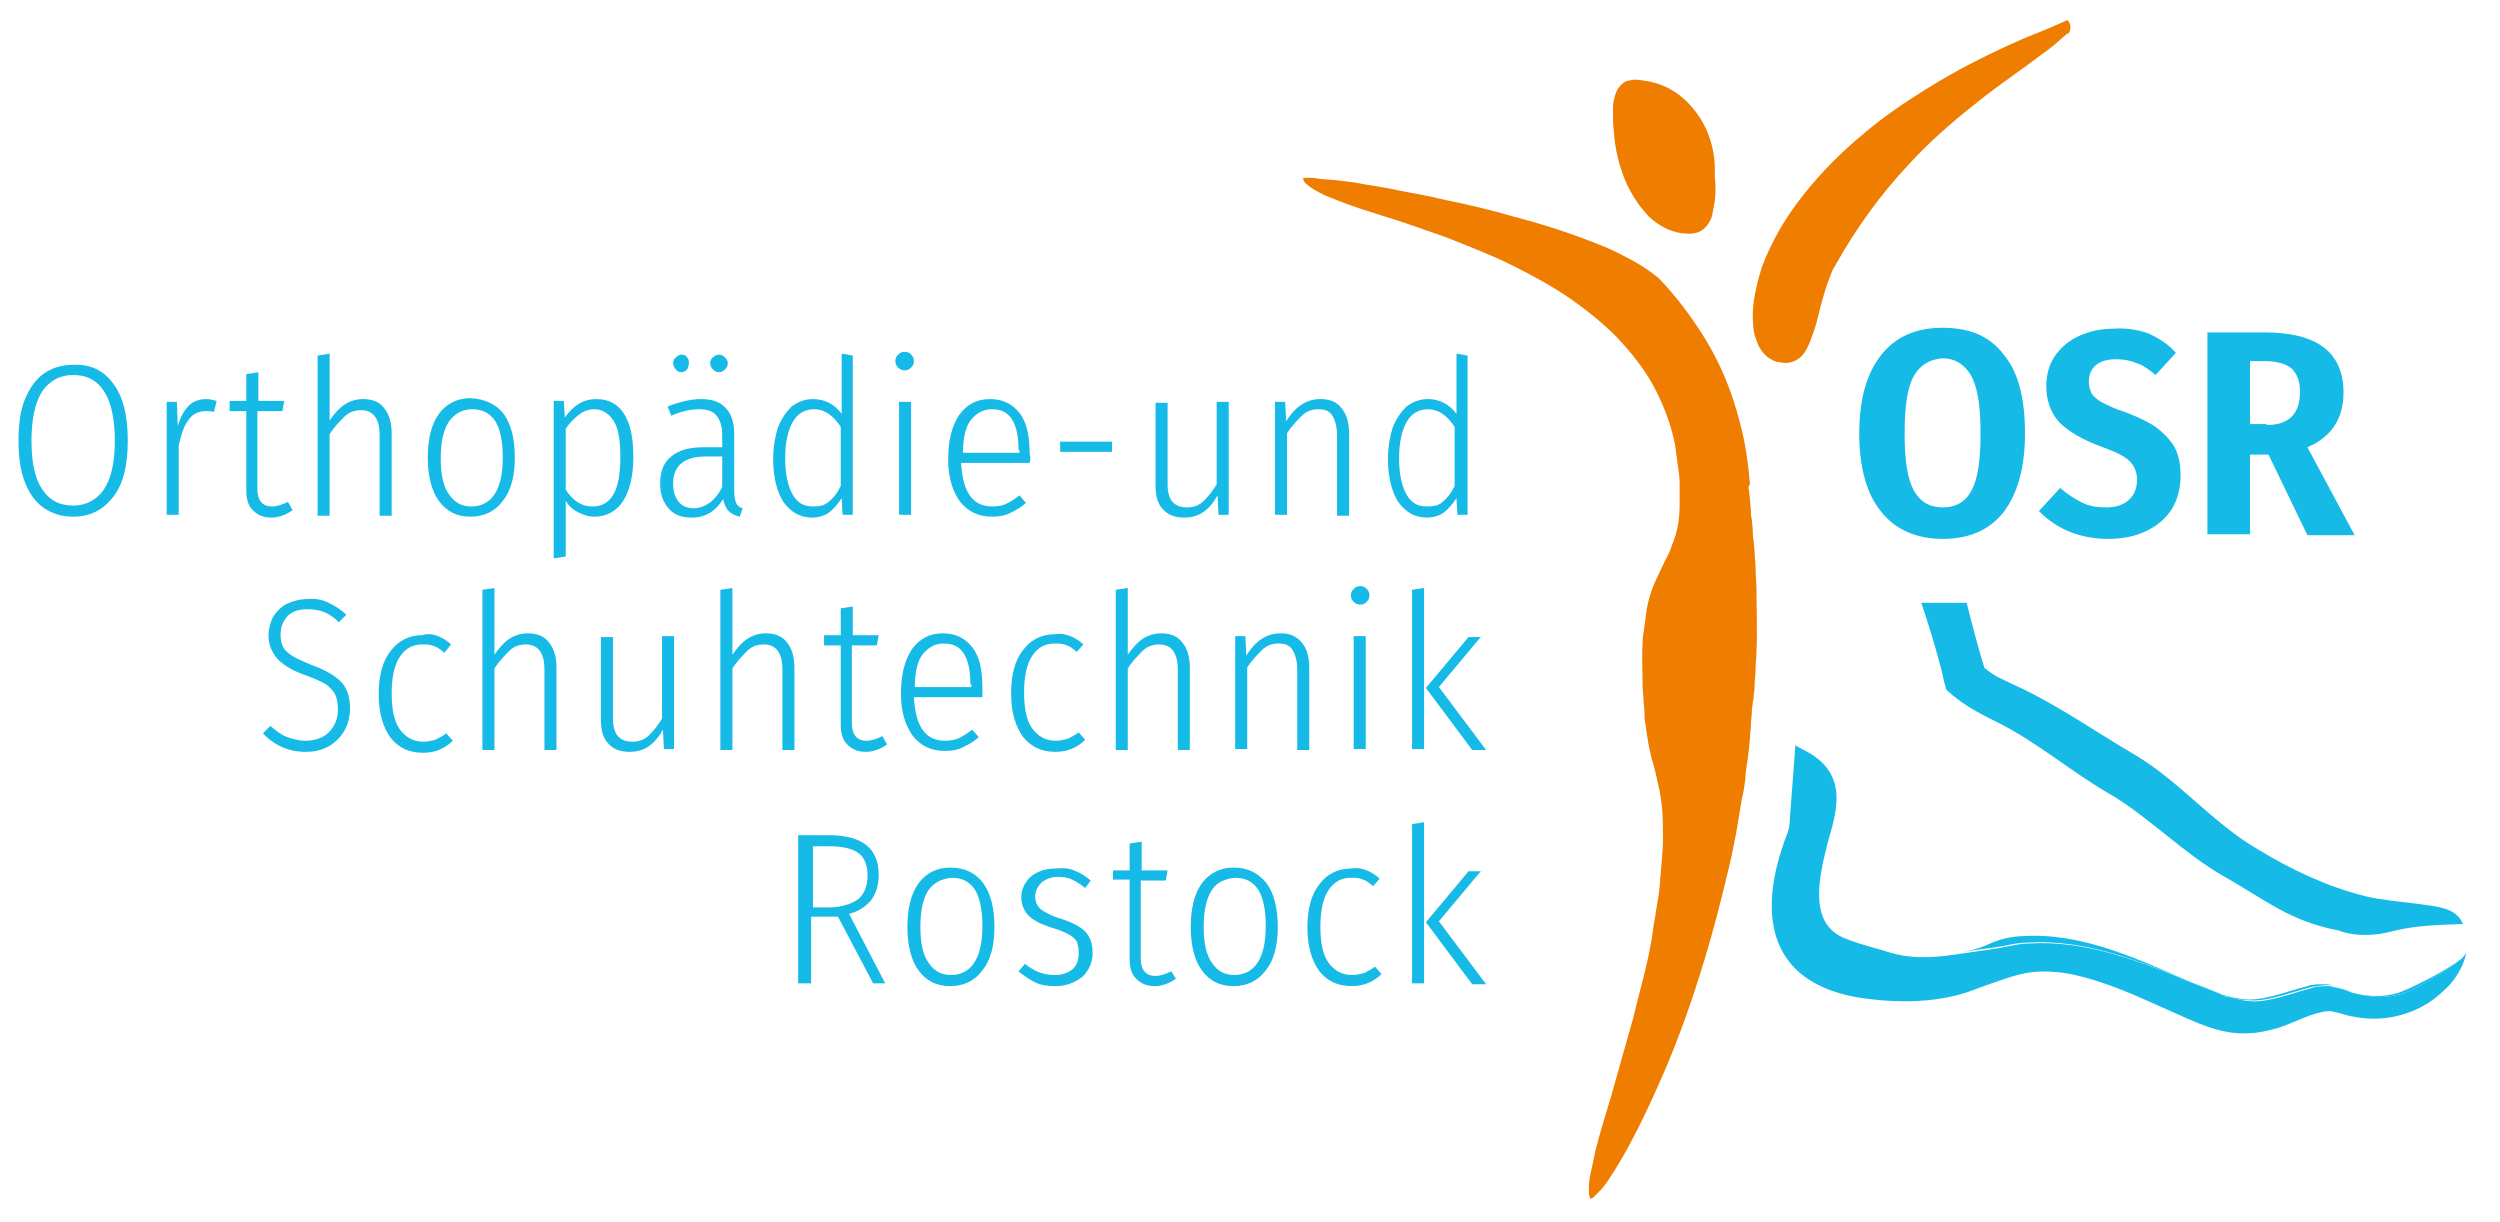 <?xml version="1.0" encoding="UTF-8"?>
<!-- Generator: Adobe Illustrator 26.0.3, SVG Export Plug-In . SVG Version: 6.00 Build 0)  -->
<svg xmlns="http://www.w3.org/2000/svg" xmlns:xlink="http://www.w3.org/1999/xlink" version="1.1" id="Ebene_1" x="0px" y="0px" viewBox="0 0 270 132" style="enable-background:new 0 0 270 132;" xml:space="preserve">
<style type="text/css">
	.st0{fill:#16BAE7;}
	.st1{fill:#EF7D00;}
</style>
<g>
	<g>
		<path class="st0" d="M218.9,101.8c6.3-0.4,12.2,2,17.8,4.3c-5.8-2.5-11.8-5.4-18.2-5c-0.5,0-1.2,0.1-1.7,0.2    c-2.4,0.5-1.9,1.1-5.9,1.7c4-0.7,3.9-0.5,6.3-1C217.7,101.9,218.4,101.8,218.9,101.8z"></path>
		<path class="st0" d="M260,107.1c1.2-0.5,4.2-2.2,5.9-3.6c-1.8,1.4-5.1,3-6.3,3.5c-1.6,0.7-3.5,0.7-5.2,0.3c0.1,0,0.3,0.1,0.4,0.1    C256.5,107.8,258.3,107.8,260,107.1z"></path>
		<path class="st0" d="M242.6,108c2,0.3,4.7-0.8,7-1.4c0.6-0.1,1.2-0.2,1.9-0.2c0.5,0,0.9,0.1,1.3,0.3c-0.5-0.2-1.1-0.4-1.7-0.4    c-0.7,0-1.4,0-1.9,0.2c-2.3,0.6-5,1.7-7,1.4c-0.7-0.1-1.4-0.2-2.2-0.5c0,0,0.1,0,0.1,0.1C241,107.8,241.8,108,242.6,108z"></path>
		<path class="st0" d="M265.9,103.5c0.2-0.1,0.3-0.2,0.4-0.4C266.2,103.2,266,103.4,265.9,103.5z"></path>
		<path class="st0" d="M254.4,107.3c-0.5-0.2-1-0.3-1.5-0.5C253.4,106.9,253.9,107.1,254.4,107.3    C254.4,107.3,254.4,107.3,254.4,107.3z"></path>
		<path class="st0" d="M240,107.4c-1.1-0.4-2.2-0.9-3.3-1.3c1,0.4,2,0.9,3,1.2C239.8,107.4,239.9,107.4,240,107.4z"></path>
		<path class="st0" d="M265.9,103.5c-1.7,1.4-4.7,3.1-5.9,3.6c-1.6,0.7-3.5,0.7-5.2,0.3c-0.1,0-0.3-0.1-0.4-0.1c0,0,0,0,0,0    c-0.5-0.1-1-0.3-1.5-0.5c-0.4-0.1-0.9-0.2-1.3-0.3c-0.7,0-1.4,0-1.9,0.2c-2.3,0.6-5,1.7-7,1.4c-0.8-0.1-1.6-0.3-2.4-0.5    c0,0-0.1,0-0.1-0.1c-0.1,0-0.2,0-0.3-0.1c-1-0.4-2-0.8-3-1.2c-5.6-2.3-11.5-4.7-17.8-4.3c-0.5,0-1.2,0.1-1.7,0.2    c-2.4,0.5-2.3,0.4-6.3,1c-2.7,0.4-4.9,0.4-6.9-0.2c-1.6-0.5-3.3-0.9-4.8-1.5c-4.4-1.6-2.8-7.2-1.9-10.8c1.1-3.6,1.8-7.1-2.3-9.4    c-0.4-0.2-0.8-0.4-1.3-0.7l-0.6,8l0,0c0,0.6-0.1,1.1-0.3,1.6c-0.1,0.3-0.2,0.5-0.3,0.8c-2.9,8.2-1.5,15.1,7.8,16.8    c4.4,0.7,9.1,0.7,13.2-1c2-0.7,4-1.5,5.7-1.7c1.8-0.2,3.7,0,5.5,0.5c3.9,1,7.4,2.8,11.1,4.4c2,0.9,4.3,1.8,6.6,1.7    c1.2,0,2.4-0.3,3.5-0.6c1.8-0.6,3.7-1.7,5.4-1.8c0.8,0,1.8,0.5,2.7,0.6c3.4,0.7,7.1-0.3,9.6-2.7c1.1-0.9,2.2-2.5,2.5-4l0-0.2    C266.2,103.2,266,103.4,265.9,103.5z"></path>
		<path class="st0" d="M264.5,98.3c-1.3-0.5-2.3-0.5-3.5-0.7c-1.6-0.2-3.9-0.4-5.5-0.8c-4.1-1-8.1-2.9-11.7-5.1    c-4.8-2.8-8.3-7.2-13.1-10.1c-4.3-2.5-8.5-5.5-13.1-7.6c-0.6-0.3-1.3-0.6-1.9-0.9c-0.3-0.2-1-0.6-1.4-1c-0.7-2.3-1.3-4.6-1.9-7    h-4.9c0.7,2.1,1.4,4.3,2,6.6c0.3,1,0.4,1.8,0.7,2.8c1,0.9,2.1,1.7,3.2,2.3c0.7,0.4,1.5,0.8,2.1,1.1c4.5,2.2,8.2,5.5,12.6,8    c4,2.4,7.8,6.3,12,8.7c4.6,2.6,7.2,4.9,12.5,5.9c0,0,2.2,1,5.7,0.1c1.9-0.5,3.8-0.7,7.7-0.8C265.8,99.3,265.4,98.7,264.5,98.3z"></path>
	</g>
	<g>
		<path class="st0" d="M232,36c1.1,0.5,2.1,1.1,3,2.1l-2.2,2.4c-0.7-0.6-1.4-1.1-2.1-1.3c-0.7-0.3-1.4-0.4-2.2-0.4    c-0.9,0-1.6,0.2-2.1,0.6c-0.5,0.4-0.8,1-0.8,1.8c0,0.5,0.1,0.9,0.3,1.3c0.2,0.3,0.6,0.7,1.2,1c0.6,0.3,1.4,0.7,2.4,1    c1.3,0.5,2.4,1,3.3,1.6c0.8,0.6,1.5,1.3,2,2.1c0.5,0.9,0.7,1.9,0.7,3.2c0,1.3-0.3,2.5-0.9,3.5c-0.6,1-1.5,1.8-2.7,2.4    c-1.2,0.6-2.6,0.9-4.2,0.9c-3,0-5.5-1-7.5-3l2.3-2.5c0.8,0.7,1.6,1.2,2.4,1.6c0.8,0.4,1.7,0.5,2.6,0.5c1,0,1.9-0.3,2.4-0.8    c0.6-0.5,0.9-1.3,0.9-2.2c0-0.8-0.3-1.5-0.8-2c-0.5-0.5-1.5-1-2.9-1.5c-2.2-0.8-3.7-1.7-4.7-2.7c-0.9-1-1.4-2.3-1.4-3.9    c0-1.2,0.3-2.3,0.9-3.2c0.6-0.9,1.5-1.7,2.6-2.2c1.1-0.5,2.3-0.8,3.7-0.8C229.6,35.4,230.9,35.6,232,36z"></path>
		<path class="st0" d="M245,49.1h-2v8.6h-4.6V35.9h6.2c5.7,0,8.5,2.2,8.5,6.5c0,2.8-1.3,4.8-3.9,5.9l5.1,9.5h-5.1L245,49.1z     M244.8,45.9c1.2,0,2.1-0.3,2.7-0.9c0.6-0.6,0.9-1.5,0.9-2.7c0-1.1-0.3-1.9-0.9-2.5c-0.6-0.5-1.6-0.8-2.9-0.8H243v6.8H244.8z"></path>
		<path class="st0" d="M206.7,40.6c-0.7,1.2-1,3.3-1,6.2c0,2.9,0.3,4.9,1,6.2c0.7,1.2,1.7,1.8,3.1,1.8c1.4,0,2.5-0.6,3.1-1.8    c0.7-1.2,1-3.3,1-6.2c0-2.9-0.3-4.9-1-6.2c-0.7-1.2-1.7-1.9-3.1-1.9C208.4,38.8,207.4,39.4,206.7,40.6z M216.4,38.3    c1.6,1.9,2.3,4.8,2.3,8.5c0,3.7-0.8,6.5-2.3,8.5c-1.6,2-3.8,2.9-6.6,2.9c-2.8,0-5.1-1-6.6-2.9c-1.6-1.9-2.4-4.8-2.4-8.5    c0-3.7,0.8-6.5,2.4-8.5c1.6-2,3.8-2.9,6.6-2.9C212.7,35.4,214.9,36.3,216.4,38.3z"></path>
	</g>
	<g>
		<path class="st0" d="M12.2,41.4c1.1,1.4,1.6,3.5,1.6,6.2c0,2.7-0.5,4.7-1.6,6.1c-1.1,1.4-2.5,2.1-4.3,2.1c-1.2,0-2.2-0.3-3.1-0.9    c-0.9-0.6-1.6-1.5-2.1-2.8S2,49.4,2,47.6c0-1.8,0.2-3.3,0.7-4.5s1.2-2.2,2.1-2.8s1.9-0.9,3.1-0.9C9.7,39.3,11.2,40,12.2,41.4z     M4.6,42.2c-0.8,1.2-1.2,3-1.2,5.4c0,2.4,0.4,4.2,1.2,5.3c0.8,1.2,1.9,1.7,3.3,1.7c1.4,0,2.5-0.6,3.3-1.7c0.8-1.2,1.2-2.9,1.2-5.3    s-0.4-4.2-1.2-5.4c-0.8-1.2-1.9-1.7-3.3-1.7C6.5,40.5,5.4,41.1,4.6,42.2z"></path>
		<path class="st0" d="M23.4,43.3l-0.3,1.2c-0.3-0.1-0.6-0.1-0.9-0.1c-0.7,0-1.4,0.3-1.8,0.9c-0.5,0.6-0.8,1.5-1.1,2.8v7.5H18V43.4    h1.1l0.1,2.6c0.3-1,0.7-1.7,1.2-2.2c0.5-0.5,1.2-0.7,1.9-0.7C22.7,43.1,23,43.2,23.4,43.3z"></path>
		<path class="st0" d="M31.6,55.1c-0.7,0.5-1.5,0.8-2.3,0.8c-0.9,0-1.5-0.3-2-0.8c-0.5-0.5-0.7-1.2-0.7-2.2v-8.5h-1.8v-1.1h1.8v-2.9    l1.3-0.2v3.1h2.8l-0.2,1.1h-2.7v8.4c0,1.2,0.5,1.9,1.6,1.9c0.5,0,1.1-0.2,1.7-0.5L31.6,55.1z"></path>
		<path class="st0" d="M41.5,44.1c0.5,0.6,0.8,1.5,0.8,2.7v8.9H41v-8.7c0-1.8-0.7-2.7-2-2.7c-0.7,0-1.3,0.2-1.8,0.7    c-0.5,0.5-1.1,1.1-1.6,1.9v8.8h-1.3V38.4l1.3-0.2v7.2c0.5-0.7,1-1.3,1.6-1.7c0.6-0.4,1.3-0.6,2-0.6C40.2,43.1,41,43.4,41.5,44.1z"></path>
		<path class="st0" d="M54.4,44.7c0.8,1.1,1.2,2.7,1.2,4.7c0,2-0.4,3.6-1.3,4.7c-0.8,1.1-2,1.7-3.5,1.7s-2.6-0.6-3.4-1.7    c-0.8-1.1-1.2-2.7-1.2-4.7c0-2,0.4-3.6,1.2-4.7c0.8-1.1,2-1.7,3.4-1.7C52.5,43.1,53.6,43.7,54.4,44.7z M48.5,45.5    c-0.6,0.9-0.9,2.2-0.9,4c0,1.8,0.3,3.1,0.9,3.9c0.6,0.9,1.4,1.3,2.4,1.3s1.9-0.4,2.5-1.3c0.6-0.9,0.9-2.2,0.9-4    c0-1.8-0.3-3.1-0.8-3.9c-0.6-0.9-1.4-1.3-2.5-1.3C49.9,44.2,49.1,44.7,48.5,45.5z"></path>
		<path class="st0" d="M67.4,44.7c0.7,1.1,1,2.6,1,4.7c0,2-0.4,3.6-1.1,4.7c-0.7,1.1-1.8,1.7-3.1,1.7c-0.7,0-1.2-0.2-1.8-0.5    s-1-0.7-1.3-1.2v6l-1.3,0.2v-17h1.1l0.1,1.8c0.9-1.3,2-2,3.4-2C65.7,43.1,66.7,43.6,67.4,44.7z M67,49.4c0-1.8-0.2-3.1-0.7-3.9    c-0.5-0.8-1.2-1.3-2.1-1.3c-0.6,0-1.2,0.2-1.7,0.6c-0.5,0.4-1,0.9-1.4,1.5v6.6c0.8,1.2,1.7,1.8,2.9,1.8C66,54.7,67,53,67,49.4z"></path>
		<path class="st0" d="M79.5,54.3c0.1,0.3,0.4,0.5,0.7,0.6l-0.3,0.9c-0.5-0.1-0.9-0.3-1.2-0.6s-0.5-0.8-0.6-1.3    c-0.8,1.3-1.9,2-3.4,2c-1.1,0-1.9-0.3-2.5-1s-0.9-1.5-0.9-2.7c0-1.3,0.4-2.3,1.2-2.9c0.8-0.7,2-1,3.5-1H78v-1.3    c0-0.9-0.2-1.6-0.6-2.1s-1-0.7-1.9-0.7c-0.9,0-1.9,0.2-3,0.7l-0.4-1c1.3-0.5,2.5-0.8,3.6-0.8c1.2,0,2.1,0.3,2.7,1    c0.6,0.6,0.9,1.6,0.9,2.8v6.2C79.3,53.6,79.4,54.1,79.5,54.3z M78,52.6v-3.3h-1.8c-2.3,0-3.5,1-3.5,2.9c0,0.9,0.2,1.5,0.6,2    c0.4,0.5,1,0.7,1.7,0.7C76.3,54.8,77.3,54,78,52.6z M74.2,38.6c0.2,0.2,0.2,0.4,0.2,0.6c0,0.3-0.1,0.5-0.2,0.7    c-0.2,0.2-0.4,0.3-0.6,0.3c-0.2,0-0.5-0.1-0.6-0.3c-0.2-0.2-0.3-0.4-0.3-0.7c0-0.2,0.1-0.5,0.3-0.6c0.2-0.2,0.4-0.3,0.6-0.3    C73.9,38.3,74.1,38.4,74.2,38.6z M78.3,38.6c0.2,0.2,0.3,0.4,0.3,0.6c0,0.3-0.1,0.5-0.3,0.7c-0.2,0.2-0.4,0.3-0.6,0.3    c-0.3,0-0.5-0.1-0.7-0.3c-0.2-0.2-0.3-0.4-0.3-0.7c0-0.2,0.1-0.5,0.3-0.6c0.2-0.2,0.4-0.3,0.7-0.3C77.9,38.3,78.1,38.4,78.3,38.6z    "></path>
		<path class="st0" d="M92.1,38.4v17.2H91l-0.1-1.8c-0.4,0.6-0.8,1.1-1.3,1.5c-0.5,0.4-1.2,0.6-1.9,0.6c-1.3,0-2.3-0.6-3.1-1.7    c-0.7-1.1-1.1-2.7-1.1-4.6c0-1.3,0.2-2.4,0.5-3.4c0.4-1,0.9-1.7,1.5-2.3c0.7-0.5,1.4-0.8,2.3-0.8c1.2,0,2.3,0.5,3.1,1.6v-6.5    L92.1,38.4z M89.5,54.2c0.5-0.4,0.9-0.9,1.3-1.7v-6.4c-0.8-1.2-1.7-1.9-2.9-1.9c-1,0-1.8,0.5-2.3,1.4s-0.8,2.2-0.8,3.9    c0,1.7,0.3,3,0.8,3.9c0.5,0.9,1.2,1.3,2.2,1.3C88.5,54.7,89,54.6,89.5,54.2z"></path>
		<path class="st0" d="M98.4,38.3c0.2,0.2,0.3,0.4,0.3,0.7c0,0.3-0.1,0.5-0.3,0.7c-0.2,0.2-0.4,0.3-0.7,0.3s-0.5-0.1-0.7-0.3    c-0.2-0.2-0.3-0.4-0.3-0.7c0-0.3,0.1-0.5,0.3-0.7c0.2-0.2,0.4-0.3,0.7-0.3S98.3,38.1,98.4,38.3z M98.4,43.4v12.2h-1.3V43.4H98.4z"></path>
		<path class="st0" d="M111.2,50h-7.4c0.1,1.6,0.4,2.8,1,3.6c0.6,0.8,1.4,1.1,2.4,1.1c0.6,0,1.1-0.1,1.5-0.3    c0.4-0.2,0.9-0.5,1.4-0.9l0.7,0.8c-0.5,0.5-1.1,0.8-1.7,1.1s-1.2,0.4-1.9,0.4c-1.5,0-2.6-0.5-3.5-1.6c-0.8-1.1-1.3-2.6-1.3-4.6    c0-2,0.4-3.6,1.2-4.8c0.8-1.1,1.9-1.7,3.3-1.7c1.4,0,2.4,0.5,3.2,1.5s1.1,2.5,1.1,4.4C111.3,49.4,111.3,49.7,111.2,50z M110,48.6    c0-1.4-0.2-2.5-0.7-3.3c-0.5-0.8-1.2-1.1-2.2-1.1c-0.9,0-1.6,0.4-2.2,1.1s-0.9,2-0.9,3.6h6.1V48.6z"></path>
		<path class="st0" d="M114.5,48.8v-1.1h5.6v1.1H114.5z"></path>
		<path class="st0" d="M132.7,55.6h-1.1l-0.1-2.1c-0.9,1.6-2,2.4-3.6,2.4c-1,0-1.8-0.3-2.3-0.9c-0.6-0.6-0.8-1.5-0.8-2.6v-8.9h1.3    v8.8c0,1.7,0.7,2.5,2.1,2.5c0.7,0,1.3-0.2,1.8-0.7s1-1.1,1.4-1.8v-8.9h1.3V55.6z"></path>
		<path class="st0" d="M144.9,44.1c0.5,0.6,0.8,1.5,0.8,2.7v8.9h-1.3v-8.7c0-0.9-0.2-1.6-0.5-2.1s-0.8-0.7-1.5-0.7s-1.3,0.2-1.8,0.7    s-1.1,1.1-1.6,1.9v8.8h-1.3V43.4h1.1l0.1,2.1c1-1.6,2.2-2.4,3.7-2.4C143.6,43.1,144.4,43.4,144.9,44.1z"></path>
		<path class="st0" d="M158.5,38.4v17.2h-1.1l-0.1-1.8c-0.4,0.6-0.8,1.1-1.3,1.5c-0.5,0.4-1.2,0.6-1.9,0.6c-1.3,0-2.3-0.6-3.1-1.7    c-0.7-1.1-1.1-2.7-1.1-4.6c0-1.3,0.2-2.4,0.5-3.4c0.4-1,0.9-1.7,1.5-2.3c0.7-0.5,1.4-0.8,2.3-0.8c1.2,0,2.3,0.5,3.1,1.6v-6.5    L158.5,38.4z M155.8,54.2c0.5-0.4,0.9-0.9,1.3-1.7v-6.4c-0.8-1.2-1.7-1.9-2.9-1.9c-1,0-1.8,0.5-2.3,1.4s-0.8,2.2-0.8,3.9    c0,1.7,0.3,3,0.8,3.9c0.5,0.9,1.2,1.3,2.2,1.3C154.8,54.7,155.4,54.6,155.8,54.2z"></path>
		<path class="st0" d="M35.5,65.1c0.6,0.3,1.3,0.7,1.9,1.3l-0.8,0.8c-0.5-0.5-1.1-0.9-1.6-1.1c-0.5-0.2-1.1-0.3-1.8-0.3    c-0.9,0-1.6,0.2-2.1,0.7s-0.8,1.2-0.8,2c0,0.8,0.2,1.5,0.7,1.9c0.5,0.5,1.4,0.9,2.6,1.4c1.4,0.5,2.5,1.1,3.2,1.8    c0.7,0.7,1,1.7,1,2.9c0,0.9-0.2,1.7-0.6,2.4c-0.4,0.7-1,1.3-1.7,1.7C34.8,81,34,81.2,33,81.2c-1.8,0-3.4-0.7-4.6-2l0.8-0.8    c0.6,0.5,1.2,1,1.8,1.2S32.2,80,33,80c1,0,1.9-0.3,2.5-0.9c0.6-0.6,1-1.4,1-2.5c0-0.6-0.1-1.2-0.3-1.6s-0.6-0.8-1-1.1    c-0.5-0.3-1.2-0.6-2-0.9c-1.5-0.5-2.5-1.1-3.2-1.8c-0.6-0.7-1-1.5-1-2.6c0-0.7,0.2-1.4,0.5-2c0.4-0.6,0.9-1.1,1.5-1.4    c0.7-0.3,1.4-0.5,2.2-0.5C34.1,64.6,34.9,64.8,35.5,65.1z"></path>
		<path class="st0" d="M47.3,68.7c0.5,0.2,1,0.5,1.4,0.9L48,70.5c-0.4-0.3-0.7-0.6-1.1-0.7c-0.4-0.2-0.8-0.2-1.3-0.2    c-1,0-1.8,0.4-2.4,1.3c-0.6,0.9-0.9,2.2-0.9,4c0,1.8,0.3,3.1,0.9,3.9c0.6,0.8,1.4,1.3,2.5,1.3c0.5,0,0.9-0.1,1.3-0.2    c0.4-0.2,0.8-0.4,1.2-0.7l0.7,0.8c-0.9,0.9-2,1.3-3.2,1.3c-1.5,0-2.6-0.5-3.5-1.6c-0.8-1.1-1.3-2.6-1.3-4.7c0-2,0.4-3.6,1.3-4.7    c0.8-1.1,2-1.7,3.4-1.7C46.2,68.4,46.8,68.5,47.3,68.7z"></path>
		<path class="st0" d="M59.3,69.4c0.5,0.6,0.8,1.5,0.8,2.7v8.9h-1.3v-8.7c0-1.8-0.7-2.7-2-2.7c-0.7,0-1.3,0.2-1.8,0.7    c-0.5,0.5-1.1,1.1-1.6,1.9v8.8h-1.3V63.7l1.3-0.2v7.2c0.5-0.7,1-1.3,1.6-1.7c0.6-0.4,1.3-0.6,2-0.6C58,68.4,58.8,68.7,59.3,69.4z"></path>
		<path class="st0" d="M72.8,80.9h-1.1l-0.1-2.1c-0.9,1.6-2,2.4-3.6,2.4c-1,0-1.8-0.3-2.3-0.9c-0.6-0.6-0.8-1.5-0.8-2.6v-8.9h1.3    v8.8c0,1.7,0.7,2.5,2.1,2.5c0.7,0,1.3-0.2,1.8-0.7s1-1.1,1.4-1.8v-8.9h1.3V80.9z"></path>
		<path class="st0" d="M85,69.4c0.5,0.6,0.8,1.5,0.8,2.7v8.9h-1.3v-8.7c0-1.8-0.7-2.7-2-2.7c-0.7,0-1.3,0.2-1.8,0.7    c-0.5,0.5-1.1,1.1-1.6,1.9v8.8h-1.3V63.7l1.3-0.2v7.2c0.5-0.7,1-1.3,1.6-1.7c0.6-0.4,1.3-0.6,2-0.6C83.7,68.4,84.5,68.7,85,69.4z"></path>
		<path class="st0" d="M95.8,80.4c-0.7,0.5-1.5,0.8-2.3,0.8c-0.9,0-1.5-0.3-2-0.8c-0.5-0.5-0.7-1.2-0.7-2.2v-8.5h-1.8v-1.1h1.8v-2.9    l1.3-0.2v3.1h2.8l-0.2,1.1H92v8.4c0,1.2,0.5,1.9,1.6,1.9c0.5,0,1.1-0.2,1.7-0.5L95.8,80.4z"></path>
		<path class="st0" d="M106.1,75.3h-7.4c0.1,1.6,0.4,2.8,1,3.6c0.6,0.8,1.4,1.1,2.4,1.1c0.6,0,1.1-0.1,1.5-0.3    c0.4-0.2,0.9-0.5,1.4-0.9l0.7,0.8c-0.5,0.5-1.1,0.8-1.7,1.1s-1.2,0.4-1.9,0.4c-1.5,0-2.6-0.5-3.5-1.6c-0.8-1.1-1.3-2.6-1.3-4.6    c0-2,0.4-3.6,1.2-4.8c0.8-1.1,1.9-1.7,3.3-1.7c1.4,0,2.4,0.5,3.2,1.5s1.1,2.5,1.1,4.4C106.1,74.7,106.1,75,106.1,75.3z     M104.8,73.9c0-1.4-0.2-2.5-0.7-3.3c-0.5-0.8-1.2-1.1-2.2-1.1c-0.9,0-1.6,0.4-2.2,1.1s-0.9,2-0.9,3.6h6.1V73.9z"></path>
		<path class="st0" d="M115.6,68.7c0.5,0.2,1,0.5,1.4,0.9l-0.7,0.8c-0.4-0.3-0.7-0.6-1.1-0.7c-0.4-0.2-0.8-0.2-1.3-0.2    c-1,0-1.8,0.4-2.4,1.3c-0.6,0.9-0.9,2.2-0.9,4c0,1.8,0.3,3.1,0.9,3.9c0.6,0.8,1.4,1.3,2.5,1.3c0.5,0,0.9-0.1,1.3-0.2    c0.4-0.2,0.8-0.4,1.2-0.7l0.7,0.8c-0.9,0.9-2,1.3-3.2,1.3c-1.5,0-2.6-0.5-3.5-1.6c-0.8-1.1-1.3-2.6-1.3-4.7c0-2,0.4-3.6,1.3-4.7    c0.8-1.1,2-1.7,3.4-1.7C114.6,68.4,115.1,68.5,115.6,68.7z"></path>
		<path class="st0" d="M127.7,69.4c0.5,0.6,0.8,1.5,0.8,2.7v8.9h-1.3v-8.7c0-1.8-0.7-2.7-2-2.7c-0.7,0-1.3,0.2-1.8,0.7    c-0.5,0.5-1.1,1.1-1.6,1.9v8.8h-1.3V63.7l1.3-0.2v7.2c0.5-0.7,1-1.3,1.6-1.7c0.6-0.4,1.3-0.6,2-0.6    C126.4,68.4,127.2,68.7,127.7,69.4z"></path>
		<path class="st0" d="M140.6,69.4c0.5,0.6,0.8,1.5,0.8,2.7v8.9h-1.3v-8.7c0-0.9-0.2-1.6-0.5-2.1s-0.8-0.7-1.5-0.7s-1.3,0.2-1.8,0.7    s-1.1,1.1-1.6,1.9v8.8h-1.3V68.7h1.1l0.1,2.1c1-1.6,2.2-2.4,3.7-2.4C139.3,68.4,140,68.7,140.6,69.4z"></path>
		<path class="st0" d="M147.6,63.6c0.2,0.2,0.3,0.4,0.3,0.7c0,0.3-0.1,0.5-0.3,0.7c-0.2,0.2-0.4,0.3-0.7,0.3s-0.5-0.1-0.7-0.3    c-0.2-0.2-0.3-0.4-0.3-0.7c0-0.3,0.1-0.5,0.3-0.7c0.2-0.2,0.4-0.3,0.7-0.3S147.4,63.4,147.6,63.6z M147.5,68.7v12.2h-1.3V68.7    H147.5z"></path>
		<path class="st0" d="M153.8,63.5v17.4h-1.3V63.7L153.8,63.5z M160,68.7l-4.6,5.5l5.1,6.8H159l-5-6.7l4.6-5.5H160z"></path>
		<path class="st0" d="M94.3,106.2L90.5,99l-0.4,0h-2.5v7.2h-1.4v-16h3.3c3.6,0,5.4,1.4,5.4,4.3c0,1.1-0.3,2-0.8,2.7    c-0.6,0.7-1.3,1.2-2.4,1.5l3.9,7.5H94.3z M92.7,97.1c0.6-0.5,1-1.4,1-2.5c0-1.1-0.3-1.9-0.9-2.4c-0.6-0.5-1.7-0.8-3.1-0.8h-1.9    v6.6h2.1C91.1,97.9,92,97.6,92.7,97.1z"></path>
		<path class="st0" d="M106.2,95.4c0.8,1.1,1.2,2.7,1.2,4.7c0,2-0.4,3.6-1.3,4.7c-0.8,1.1-2,1.7-3.5,1.7s-2.6-0.6-3.4-1.7    c-0.8-1.1-1.2-2.7-1.2-4.7c0-2,0.4-3.6,1.2-4.7c0.8-1.1,2-1.7,3.4-1.7C104.2,93.7,105.4,94.3,106.2,95.4z M100.3,96.1    c-0.6,0.9-0.9,2.2-0.9,4c0,1.8,0.3,3.1,0.9,3.9c0.6,0.9,1.4,1.3,2.4,1.3s1.9-0.4,2.5-1.3c0.6-0.9,0.9-2.2,0.9-4    c0-1.8-0.3-3.1-0.8-3.9c-0.6-0.9-1.4-1.3-2.5-1.3C101.7,94.9,100.9,95.3,100.3,96.1z"></path>
		<path class="st0" d="M116.2,94.1c0.6,0.2,1.1,0.6,1.6,1l-0.6,0.8c-0.5-0.4-1-0.7-1.4-0.9c-0.4-0.2-0.9-0.3-1.5-0.3    c-0.7,0-1.3,0.2-1.8,0.6c-0.4,0.4-0.7,0.9-0.7,1.5c0,0.6,0.2,1,0.6,1.4c0.4,0.3,1.1,0.7,2.1,1c1.3,0.4,2.2,0.9,2.7,1.4    c0.5,0.5,0.8,1.3,0.8,2.3c0,1.1-0.4,1.9-1.1,2.6c-0.8,0.6-1.7,1-2.9,1c-0.8,0-1.6-0.1-2.2-0.4c-0.6-0.3-1.2-0.7-1.8-1.2l0.7-0.8    c0.5,0.4,1,0.7,1.5,0.9c0.5,0.2,1.1,0.3,1.7,0.3c0.8,0,1.4-0.2,1.9-0.6c0.5-0.4,0.7-1,0.7-1.8c0-0.5-0.1-0.9-0.2-1.2    c-0.2-0.3-0.5-0.6-0.9-0.8c-0.4-0.2-1-0.5-1.8-0.7c-1.2-0.4-2-0.8-2.5-1.3c-0.5-0.5-0.8-1.2-0.8-2c0-0.6,0.2-1.2,0.5-1.6    c0.3-0.5,0.8-0.9,1.3-1.1c0.6-0.3,1.2-0.4,1.9-0.4C115,93.7,115.6,93.8,116.2,94.1z"></path>
		<path class="st0" d="M127,105.7c-0.7,0.5-1.5,0.8-2.3,0.8c-0.9,0-1.5-0.3-2-0.8c-0.5-0.5-0.7-1.2-0.7-2.2v-8.5h-1.8V94h1.8v-2.9    l1.3-0.2V94h2.8l-0.2,1.1h-2.7v8.4c0,1.2,0.5,1.9,1.6,1.9c0.5,0,1.1-0.2,1.7-0.5L127,105.7z"></path>
		<path class="st0" d="M136.8,95.4c0.8,1.1,1.2,2.7,1.2,4.7c0,2-0.4,3.6-1.3,4.7c-0.8,1.1-2,1.7-3.5,1.7s-2.6-0.6-3.4-1.7    c-0.8-1.1-1.2-2.7-1.2-4.7c0-2,0.4-3.6,1.2-4.7c0.8-1.1,2-1.7,3.4-1.7C134.8,93.7,135.9,94.3,136.8,95.4z M130.9,96.1    c-0.6,0.9-0.9,2.2-0.9,4c0,1.8,0.3,3.1,0.9,3.9c0.6,0.9,1.4,1.3,2.4,1.3s1.9-0.4,2.5-1.3c0.6-0.9,0.9-2.2,0.9-4    c0-1.8-0.3-3.1-0.8-3.9c-0.6-0.9-1.4-1.3-2.5-1.3C132.3,94.9,131.4,95.3,130.9,96.1z"></path>
		<path class="st0" d="M147.6,94c0.5,0.2,1,0.5,1.4,0.9l-0.7,0.8c-0.4-0.3-0.7-0.6-1.1-0.7c-0.4-0.2-0.8-0.2-1.3-0.2    c-1,0-1.8,0.4-2.4,1.3c-0.6,0.9-0.9,2.2-0.9,4c0,1.8,0.3,3.1,0.9,3.9c0.6,0.8,1.4,1.3,2.5,1.3c0.5,0,0.9-0.1,1.3-0.2    c0.4-0.2,0.8-0.4,1.2-0.7l0.7,0.8c-0.9,0.9-2,1.3-3.2,1.3c-1.5,0-2.6-0.5-3.5-1.6c-0.8-1.1-1.3-2.6-1.3-4.7c0-2,0.4-3.6,1.3-4.7    c0.8-1.1,2-1.7,3.4-1.7C146.6,93.7,147.1,93.8,147.6,94z"></path>
		<path class="st0" d="M153.8,88.8v17.4h-1.3V89L153.8,88.8z M160,94l-4.6,5.5l5.1,6.8H159l-5-6.7l4.6-5.5H160z"></path>
	</g>
	<g>
		<path class="st1" d="M188.9,53c0,0.3,0.1,0.7,0.1,1c0,0.4,0.1,0.8,0.1,1.2c0,0.3,0,0.6,0.1,0.9c0,0.4,0.1,0.8,0.1,1.2    c0,0.4,0,0.7,0.1,1.1c0,0.4,0.1,0.9,0.1,1.3c0,0.5,0.1,1.1,0.1,1.6c0,0.8,0.1,1.6,0.1,2.4c0,2.2,0.1,4.4,0,6.6    c0,0.7-0.1,1.3-0.1,2l0,0.1c0,0.5-0.1,1-0.1,1.4c0,0.4,0,0.8-0.1,1.2c0,0.3,0,0.5-0.1,0.8c0,0.3-0.1,0.7-0.1,1    c0,0.5-0.1,1-0.1,1.5c0,0.4-0.1,0.9-0.1,1.3c0,0.4-0.1,0.8-0.1,1.2c-0.1,0.5-0.1,1-0.2,1.5c-0.1,0.6-0.2,1.2-0.2,1.8    c-0.1,0.8-0.2,1.5-0.4,2.3c-0.2,1.2-0.4,2.4-0.6,3.6c-0.3,1.5-0.6,3.1-1,4.6c-0.7,3-1.5,6-2.4,9c-1.3,4.3-2.8,8.6-4.6,12.7    c-1.1,2.5-2.2,4.9-3.5,7.3c-0.7,1.3-1.4,2.5-2.2,3.7c-0.3,0.5-0.7,1-1.1,1.4c-0.2,0.2-0.4,0.4-0.6,0.6c-0.1,0.1-0.2,0.1-0.3,0.2    c0-0.1-0.1-0.1-0.1-0.2c-0.1-0.2-0.1-0.3-0.1-0.5c0-0.6,0-1.2,0.1-1.7c0.2-0.9,0.4-1.8,0.6-2.8c0.5-2,1.1-3.9,1.7-5.9    c0.8-2.8,1.6-5.7,2.4-8.5c0.4-1.7,0.9-3.5,1.3-5.2c0.4-1.6,0.7-3.2,0.9-4.8c0.2-1,0.3-2,0.5-3c0.1-0.7,0.2-1.4,0.2-2    c0.1-0.7,0.1-1.4,0.2-2.1c0-0.6,0.1-1.3,0.1-1.9c0-1.2,0-2.5-0.1-3.7c-0.1-0.8-0.2-1.6-0.4-2.4c-0.2-0.9-0.4-1.9-0.7-2.8    c-0.2-0.8-0.4-1.7-0.5-2.5c-0.1-0.4-0.1-0.9-0.2-1.3c-0.1-0.5-0.1-0.9-0.1-1.4c0-0.4-0.1-0.8-0.1-1.1c0-0.6-0.1-1.1-0.1-1.7    c0-1.5-0.1-3,0-4.5c0-0.4,0-0.7,0.1-1.1c0.1-0.8,0.2-1.5,0.3-2.3c0.2-1.3,0.6-2.6,1.2-3.8c0.3-0.6,0.6-1.3,0.9-1.9    c0.3-0.5,0.5-1,0.7-1.6c0.6-1.4,0.8-2.8,0.8-4.3c0-0.8,0-1.5,0-2.3c0-0.7-0.1-1.3-0.2-2c-0.1-0.7-0.2-1.5-0.3-2.2    c-0.4-2-1.1-3.9-2-5.7c-1.1-2.2-2.6-4.1-4.3-5.9c-1.5-1.5-3.1-2.8-4.8-4c-2-1.4-4.2-2.6-6.4-3.7c-2.4-1.2-4.8-2.1-7.3-3.1    c-2.3-0.8-4.5-1.6-6.8-2.3c-1.6-0.5-3.2-1-4.7-1.6c-0.7-0.3-1.4-0.5-2.1-0.9c-0.4-0.2-0.7-0.4-1-0.6c-0.2-0.1-0.3-0.3-0.5-0.4    c-0.1-0.1-0.2-0.3-0.3-0.5c0.2-0.1,0.3-0.1,0.4-0.1c0.4,0,0.9,0,1.3,0.1c0.7,0.1,1.5,0.1,2.2,0.2c0.9,0.1,1.8,0.2,2.7,0.4    c1.3,0.2,2.6,0.4,3.9,0.7c1.6,0.3,3.3,0.6,4.9,1c2.5,0.5,5,1.1,7.4,1.8c2.3,0.6,4.6,1.3,6.8,2.1c1.6,0.6,3.3,1.2,4.8,2    c1.4,0.7,2.8,1.5,4.1,2.6c2,2.1,3.7,4.4,5.2,6.9c1.6,2.7,2.7,5.5,3.5,8.6c0.6,2.2,0.9,4.4,1.1,6.7C188.8,52.5,188.8,52.8,188.9,53    z"></path>
		<path class="st1" d="M222.7,4.1c-0.4,0.4-0.9,0.8-1.4,1.2c-1,0.7-2,1.5-3,2.2c-1.8,1.3-3.5,2.5-5.2,3.9c-2.4,1.9-4.8,4-6.9,6.3    c-3.1,3.3-5.7,6.9-7.9,10.8c-0.1,0.2-0.2,0.4-0.3,0.5c-0.7,1.6-1.2,3.3-1.6,5c-0.2,0.8-0.4,1.6-0.7,2.3c-0.2,0.6-0.4,1.1-0.7,1.6    c-0.2,0.3-0.4,0.6-0.7,0.8c-0.4,0.3-0.9,0.5-1.5,0.5c-0.3,0-0.6-0.1-0.8-0.1c-0.8-0.2-1.4-0.7-1.8-1.3c-0.3-0.4-0.4-0.8-0.6-1.3    c-0.3-0.9-0.3-1.9-0.3-2.8c0.1-1.7,0.5-3.3,1-4.9c1.1-2.9,2.6-5.4,4.5-7.8c1.9-2.4,4-4.5,6.4-6.5c2.1-1.8,4.3-3.3,6.7-4.8    c3.5-2.2,7.1-4,10.8-5.6c1.5-0.6,3-1.2,4.5-1.9l0.1,0c0.2,0.2,0.3,0.4,0.3,0.7c0,0.2,0,0.5-0.2,0.7C223.2,3.6,223,3.9,222.7,4.1z"></path>
		<path class="st1" d="M185.2,21.7c-0.1,0.5-0.2,1.1-0.3,1.6c-0.1,0.4-0.3,0.7-0.5,1c-0.4,0.5-0.8,0.8-1.5,0.9c-0.4,0.1-0.8,0-1.2,0    c-0.7-0.1-1.4-0.3-2.1-0.7c-0.9-0.5-1.6-1.1-2.2-1.9c-0.7-0.8-1.2-1.7-1.7-2.7c-0.8-1.8-1.3-3.8-1.4-5.7c-0.1-0.7-0.1-1.4-0.1-2.2    c0-0.4,0-0.8,0.1-1.2c0.1-0.4,0.2-0.9,0.5-1.3c0.3-0.4,0.6-0.7,1.1-0.8c0.2,0,0.4-0.1,0.6-0.1c0.5,0,1.1,0.1,1.6,0.2    c1.6,0.3,3,1.1,4.1,2.2c1.9,1.9,2.9,4.3,3,7c0,0.4,0,0.7,0,1.1C185.3,19.9,185.3,20.8,185.2,21.7z"></path>
	</g>
</g>
</svg>
